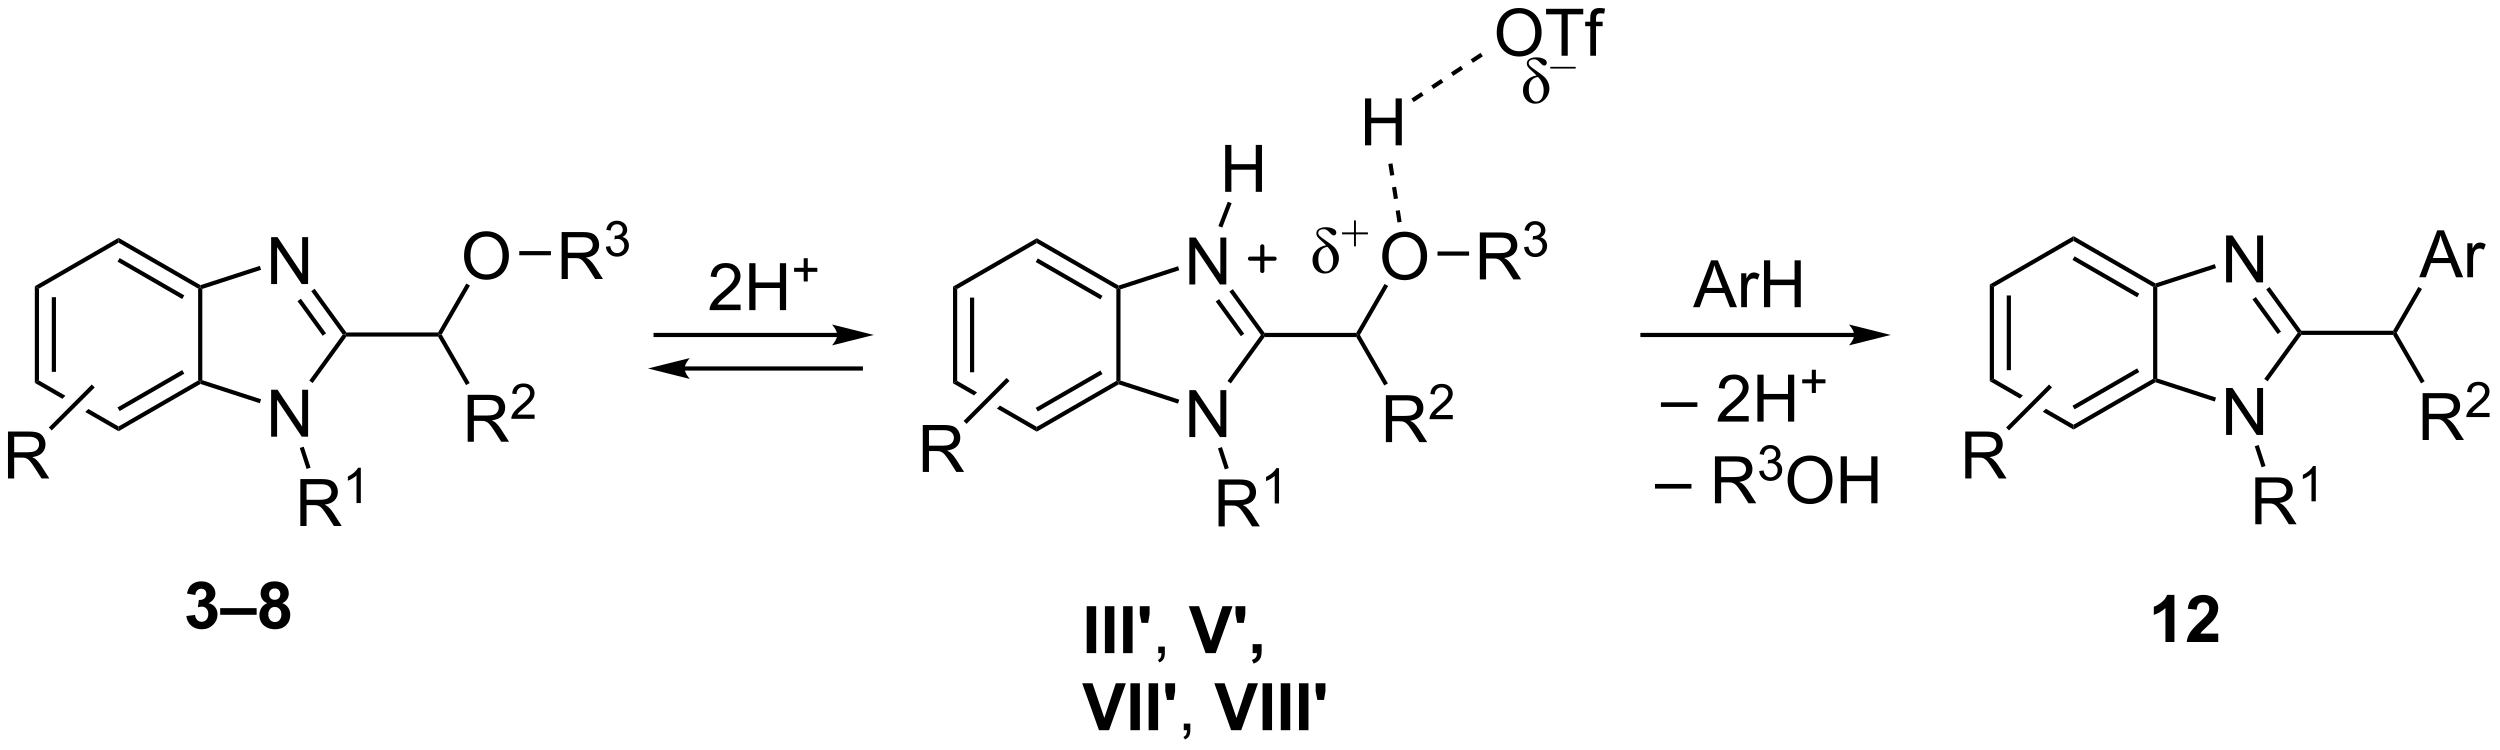 <?xml version="1.0" encoding="UTF-8"?>
<!DOCTYPE svg PUBLIC '-//W3C//DTD SVG 1.0//EN'
          'http://www.w3.org/TR/2001/REC-SVG-20010904/DTD/svg10.dtd'>
<svg stroke-dasharray="none" shape-rendering="auto" xmlns="http://www.w3.org/2000/svg" font-family="'Dialog'" text-rendering="auto" width="837" fill-opacity="1" color-interpolation="auto" color-rendering="auto" preserveAspectRatio="xMidYMid meet" font-size="12px" viewBox="0 0 837 251" fill="black" xmlns:xlink="http://www.w3.org/1999/xlink" stroke="black" image-rendering="auto" stroke-miterlimit="10" stroke-linecap="square" stroke-linejoin="miter" font-style="normal" stroke-width="1" height="251" stroke-dashoffset="0" font-weight="normal" stroke-opacity="1"
><!--Generated by the Batik Graphics2D SVG Generator--><defs id="genericDefs"
  /><g
  ><defs id="defs1"
    ><clipPath clipPathUnits="userSpaceOnUse" id="clipPath1"
      ><path d="M1.281 1.598 L314.836 1.598 L314.836 95.43 L1.281 95.43 L1.281 1.598 Z"
      /></clipPath
      ><clipPath clipPathUnits="userSpaceOnUse" id="clipPath2"
      ><path d="M64.466 124.743 L64.466 215.966 L369.303 215.966 L369.303 124.743 Z"
      /></clipPath
    ></defs
    ><g transform="scale(2.667,2.667) translate(-1.281,-1.598) matrix(1.029,0,0,1.029,-65.029,-126.712)"
    ><path d="M251.895 133.904 Q251.7 133.685 251.353 133.38 Q250.97 133.044 250.838 132.852 Q250.705 132.659 250.705 132.427 Q250.705 132.083 251.025 131.888 Q251.345 131.69 251.861 131.69 Q252.377 131.69 252.759 131.867 Q253.145 132.042 253.145 132.349 Q253.145 132.498 253.051 132.596 Q252.957 132.693 252.832 132.693 Q252.653 132.693 252.41 132.425 Q252.166 132.151 251.994 132.039 Q251.825 131.927 251.598 131.927 Q251.309 131.927 251.124 132.057 Q250.939 132.185 250.939 132.386 Q250.939 132.573 251.09 132.737 Q251.244 132.901 251.877 133.333 Q252.551 133.8 252.83 134.063 Q253.111 134.323 253.285 134.698 Q253.463 135.073 253.463 135.49 Q253.463 136.224 252.944 136.787 Q252.426 137.346 251.736 137.346 Q251.106 137.346 250.671 136.899 Q250.238 136.448 250.238 135.698 Q250.238 134.974 250.718 134.49 Q251.197 134.005 251.895 133.904 ZM252.067 134.083 Q250.947 134.268 250.947 135.623 Q250.947 136.323 251.226 136.711 Q251.504 137.096 251.877 137.096 Q252.262 137.096 252.512 136.724 Q252.762 136.349 252.762 135.714 Q252.762 134.792 252.067 134.083 Z" stroke="none" clip-path="url(#clipPath2)"
    /></g
    ><g transform="matrix(2.743,0,0,2.743,-176.826,-342.161)"
    ><path d="M256.785 133.109 L253.682 133.109 L253.682 132.896 L256.785 132.896 L256.785 133.109 Z" stroke="none" clip-path="url(#clipPath2)"
    /></g
    ><g transform="matrix(2.743,0,0,2.743,-176.826,-342.161)"
    ><path d="M68.714 159.671 L69.224 159.966 L69.224 171.18 L68.714 171.475 ZM70.785 161.015 L70.785 170.131 L71.296 170.131 L71.296 161.015 Z" stroke="none" clip-path="url(#clipPath2)"
    /></g
    ><g transform="matrix(2.743,0,0,2.743,-176.826,-342.161)"
    ><path d="M69.224 171.18 L68.714 171.475 L72.076 173.416 L72.076 173.416 L72.45 173.042 L72.45 173.042 L69.224 171.18 ZM75.246 174.656 L74.872 175.03 L78.936 177.376 L78.936 176.787 L75.246 174.656 Z" stroke="none" clip-path="url(#clipPath2)"
    /></g
    ><g transform="matrix(2.743,0,0,2.743,-176.826,-342.161)"
    ><path d="M78.936 177.376 L78.936 176.787 L88.647 171.18 L88.903 171.327 L88.932 171.605 ZM79.063 174.911 L86.959 170.352 L86.703 169.91 L78.808 174.469 Z" stroke="none" clip-path="url(#clipPath2)"
    /></g
    ><g transform="matrix(2.743,0,0,2.743,-176.826,-342.161)"
    ><path d="M89.158 171.142 L88.903 171.327 L88.647 171.18 L88.647 159.966 L88.903 159.819 L89.158 160.004 Z" stroke="none" clip-path="url(#clipPath2)"
    /></g
    ><g transform="matrix(2.743,0,0,2.743,-176.826,-342.161)"
    ><path d="M88.932 159.541 L88.903 159.819 L88.647 159.966 L78.936 154.359 L78.936 153.77 ZM86.959 160.794 L79.063 156.235 L78.808 156.677 L86.703 161.236 Z" stroke="none" clip-path="url(#clipPath2)"
    /></g
    ><g transform="matrix(2.743,0,0,2.743,-176.826,-342.161)"
    ><path d="M78.936 153.77 L78.936 154.359 L69.224 159.966 L68.714 159.671 Z" stroke="none" clip-path="url(#clipPath2)"
    /></g
    ><g transform="matrix(2.743,0,0,2.743,-176.826,-342.161)"
    ><path d="M97.557 178.034 L97.557 172.307 L98.336 172.307 L101.344 176.802 L101.344 172.307 L102.07 172.307 L102.07 178.034 L101.292 178.034 L98.284 173.534 L98.284 178.034 L97.557 178.034 Z" stroke="none" clip-path="url(#clipPath2)"
    /></g
    ><g transform="matrix(2.743,0,0,2.743,-176.826,-342.161)"
    ><path d="M97.557 159.412 L97.557 153.686 L98.336 153.686 L101.344 158.18 L101.344 153.686 L102.07 153.686 L102.07 159.412 L101.292 159.412 L98.284 154.912 L98.284 159.412 L97.557 159.412 Z" stroke="none" clip-path="url(#clipPath2)"
    /></g
    ><g transform="matrix(2.743,0,0,2.743,-176.826,-342.161)"
    ><path d="M88.932 171.605 L88.903 171.327 L89.158 171.142 L96.332 173.473 L96.174 173.958 Z" stroke="none" clip-path="url(#clipPath2)"
    /></g
    ><g transform="matrix(2.743,0,0,2.743,-176.826,-342.161)"
    ><path d="M102.627 171.493 L102.214 171.193 L106.297 165.573 L106.612 165.573 L106.743 165.828 Z" stroke="none" clip-path="url(#clipPath2)"
    /></g
    ><g transform="matrix(2.743,0,0,2.743,-176.826,-342.161)"
    ><path d="M106.743 165.318 L106.612 165.573 L106.297 165.573 L102.452 160.28 L102.865 159.981 ZM104.258 165.423 L101.189 161.198 L100.776 161.498 L103.846 165.723 Z" stroke="none" clip-path="url(#clipPath2)"
    /></g
    ><g transform="matrix(2.743,0,0,2.743,-176.826,-342.161)"
    ><path d="M96.174 157.188 L96.332 157.673 L89.158 160.004 L88.903 159.819 L88.932 159.541 Z" stroke="none" clip-path="url(#clipPath2)"
    /></g
    ><g transform="matrix(2.743,0,0,2.743,-176.826,-342.161)"
    ><path d="M101.122 188.941 L101.122 183.214 L103.661 183.214 Q104.427 183.214 104.825 183.368 Q105.224 183.522 105.461 183.912 Q105.7 184.303 105.7 184.777 Q105.7 185.386 105.304 185.806 Q104.911 186.222 104.086 186.334 Q104.388 186.48 104.544 186.621 Q104.875 186.925 105.172 187.381 L106.169 188.941 L105.216 188.941 L104.458 187.748 Q104.125 187.233 103.909 186.959 Q103.695 186.686 103.526 186.576 Q103.356 186.467 103.179 186.425 Q103.052 186.397 102.757 186.397 L101.88 186.397 L101.88 188.941 L101.122 188.941 ZM101.88 185.74 L103.507 185.74 Q104.028 185.74 104.32 185.634 Q104.614 185.527 104.765 185.29 Q104.919 185.053 104.919 184.777 Q104.919 184.371 104.622 184.11 Q104.328 183.847 103.692 183.847 L101.88 183.847 L101.88 185.74 Z" stroke="none" clip-path="url(#clipPath2)"
    /></g
    ><g transform="matrix(2.743,0,0,2.743,-176.826,-342.161)"
    ><path d="M108.505 186.141 L107.978 186.141 L107.978 182.78 Q107.787 182.961 107.478 183.143 Q107.17 183.325 106.924 183.416 L106.924 182.907 Q107.365 182.698 107.695 182.403 Q108.027 182.106 108.166 181.828 L108.505 181.828 L108.505 186.141 Z" stroke="none" clip-path="url(#clipPath2)"
    /></g
    ><g transform="matrix(2.743,0,0,2.743,-176.826,-342.161)"
    ><path d="M101.052 179.416 L101.538 179.259 L102.371 181.824 L101.886 181.982 Z" stroke="none" clip-path="url(#clipPath2)"
    /></g
    ><g transform="matrix(2.743,0,0,2.743,-176.826,-342.161)"
    ><path d="M106.743 165.828 L106.612 165.573 L106.743 165.318 L117.934 165.318 L118.081 165.573 L117.934 165.828 Z" stroke="none" clip-path="url(#clipPath2)"
    /></g
    ><g transform="matrix(2.743,0,0,2.743,-176.826,-342.161)"
    ><path d="M121.104 156.002 Q121.104 154.575 121.869 153.77 Q122.635 152.963 123.846 152.963 Q124.638 152.963 125.273 153.343 Q125.911 153.72 126.244 154.398 Q126.58 155.075 126.58 155.934 Q126.58 156.806 126.229 157.494 Q125.877 158.181 125.231 158.536 Q124.588 158.89 123.841 158.89 Q123.033 158.89 122.395 158.499 Q121.76 158.106 121.432 157.431 Q121.104 156.754 121.104 156.002 ZM121.885 156.012 Q121.885 157.048 122.44 157.645 Q122.997 158.239 123.838 158.239 Q124.692 158.239 125.244 157.637 Q125.799 157.036 125.799 155.931 Q125.799 155.231 125.562 154.71 Q125.325 154.189 124.869 153.903 Q124.416 153.614 123.848 153.614 Q123.044 153.614 122.463 154.168 Q121.885 154.72 121.885 156.012 Z" stroke="none" clip-path="url(#clipPath2)"
    /></g
    ><g transform="matrix(2.743,0,0,2.743,-176.826,-342.161)"
    ><path d="M118.376 165.573 L118.081 165.573 L117.934 165.318 L121.381 159.347 L121.823 159.602 Z" stroke="none" clip-path="url(#clipPath2)"
    /></g
    ><g transform="matrix(2.743,0,0,2.743,-176.826,-342.161)"
    ><path d="M121.546 178.655 L121.546 172.929 L124.085 172.929 Q124.85 172.929 125.249 173.082 Q125.647 173.236 125.884 173.626 Q126.124 174.017 126.124 174.491 Q126.124 175.1 125.728 175.52 Q125.335 175.936 124.509 176.048 Q124.811 176.194 124.968 176.335 Q125.298 176.639 125.595 177.095 L126.593 178.655 L125.64 178.655 L124.882 177.462 Q124.548 176.947 124.332 176.673 Q124.119 176.4 123.95 176.291 Q123.78 176.181 123.603 176.139 Q123.475 176.111 123.181 176.111 L122.304 176.111 L122.304 178.655 L121.546 178.655 ZM122.304 175.455 L123.931 175.455 Q124.452 175.455 124.744 175.348 Q125.038 175.241 125.189 175.004 Q125.343 174.767 125.343 174.491 Q125.343 174.085 125.046 173.824 Q124.751 173.561 124.116 173.561 L122.304 173.561 L122.304 175.455 Z" stroke="none" clip-path="url(#clipPath2)"
    /></g
    ><g transform="matrix(2.743,0,0,2.743,-176.826,-342.161)"
    ><path d="M129.714 175.347 L129.714 175.855 L126.874 175.855 Q126.869 175.664 126.937 175.488 Q127.044 175.199 127.283 174.918 Q127.523 174.636 127.974 174.267 Q128.673 173.693 128.919 173.357 Q129.166 173.021 129.166 172.722 Q129.166 172.41 128.941 172.195 Q128.718 171.978 128.357 171.978 Q127.976 171.978 127.748 172.207 Q127.519 172.435 127.517 172.839 L126.974 172.785 Q127.031 172.177 127.394 171.861 Q127.757 171.543 128.369 171.543 Q128.988 171.543 129.347 171.886 Q129.708 172.228 129.708 172.734 Q129.708 172.992 129.603 173.242 Q129.498 173.49 129.251 173.765 Q129.007 174.041 128.439 174.521 Q127.964 174.92 127.83 175.062 Q127.695 175.205 127.607 175.347 L129.714 175.347 Z" stroke="none" clip-path="url(#clipPath2)"
    /></g
    ><g transform="matrix(2.743,0,0,2.743,-176.826,-342.161)"
    ><path d="M117.934 165.828 L118.081 165.573 L118.376 165.573 L121.792 171.489 L121.35 171.744 Z" stroke="none" clip-path="url(#clipPath2)"
    /></g
    ><g transform="matrix(2.743,0,0,2.743,-176.826,-342.161)"
    ><path d="M87.207 199.927 L88.27 199.799 Q88.32 200.205 88.541 200.421 Q88.765 200.635 89.082 200.635 Q89.421 200.635 89.653 200.377 Q89.887 200.119 89.887 199.682 Q89.887 199.268 89.663 199.026 Q89.442 198.783 89.122 198.783 Q88.911 198.783 88.616 198.864 L88.739 197.971 Q89.184 197.981 89.418 197.778 Q89.653 197.572 89.653 197.231 Q89.653 196.942 89.481 196.77 Q89.309 196.599 89.023 196.599 Q88.741 196.599 88.541 196.794 Q88.343 196.989 88.301 197.364 L87.288 197.192 Q87.395 196.674 87.606 196.364 Q87.82 196.052 88.2 195.875 Q88.582 195.697 89.054 195.697 Q89.864 195.697 90.351 196.213 Q90.754 196.635 90.754 197.166 Q90.754 197.919 89.929 198.369 Q90.421 198.474 90.715 198.841 Q91.012 199.208 91.012 199.729 Q91.012 200.481 90.46 201.015 Q89.911 201.546 89.09 201.546 Q88.312 201.546 87.799 201.099 Q87.288 200.651 87.207 199.927 ZM91.339 199.783 L91.339 198.963 L95.79 198.963 L95.79 199.783 L91.339 199.783 ZM97.085 198.356 Q96.661 198.177 96.465 197.864 Q96.273 197.549 96.273 197.174 Q96.273 196.533 96.721 196.117 Q97.168 195.697 97.991 195.697 Q98.809 195.697 99.26 196.117 Q99.71 196.533 99.71 197.174 Q99.71 197.572 99.502 197.882 Q99.296 198.192 98.921 198.356 Q99.398 198.549 99.645 198.916 Q99.895 199.283 99.895 199.763 Q99.895 200.557 99.387 201.054 Q98.882 201.549 98.043 201.549 Q97.262 201.549 96.741 201.138 Q96.129 200.653 96.129 199.81 Q96.129 199.346 96.359 198.958 Q96.59 198.567 97.085 198.356 ZM97.312 197.252 Q97.312 197.58 97.497 197.765 Q97.684 197.947 97.991 197.947 Q98.304 197.947 98.491 197.763 Q98.679 197.575 98.679 197.247 Q98.679 196.94 98.494 196.755 Q98.309 196.567 98.004 196.567 Q97.687 196.567 97.499 196.755 Q97.312 196.942 97.312 197.252 ZM97.21 199.705 Q97.21 200.158 97.442 200.414 Q97.676 200.666 98.023 200.666 Q98.364 200.666 98.585 200.421 Q98.809 200.177 98.809 199.716 Q98.809 199.315 98.582 199.07 Q98.356 198.825 98.007 198.825 Q97.606 198.825 97.408 199.104 Q97.21 199.38 97.21 199.705 Z" stroke="none" clip-path="url(#clipPath2)"
    /></g
    ><g transform="matrix(2.743,0,0,2.743,-176.826,-342.161)"
    ><path d="M154.857 161.915 L154.857 162.592 L151.071 162.592 Q151.063 162.337 151.154 162.102 Q151.297 161.717 151.615 161.342 Q151.935 160.967 152.537 160.475 Q153.469 159.709 153.797 159.261 Q154.125 158.813 154.125 158.415 Q154.125 157.998 153.826 157.712 Q153.529 157.422 153.047 157.422 Q152.54 157.422 152.235 157.727 Q151.93 158.032 151.928 158.571 L151.204 158.498 Q151.279 157.688 151.763 157.266 Q152.248 156.842 153.063 156.842 Q153.888 156.842 154.368 157.3 Q154.849 157.756 154.849 158.43 Q154.849 158.774 154.709 159.107 Q154.568 159.438 154.24 159.805 Q153.915 160.172 153.157 160.813 Q152.524 161.344 152.344 161.534 Q152.165 161.725 152.047 161.915 L154.857 161.915 ZM155.918 162.592 L155.918 156.865 L156.676 156.865 L156.676 159.217 L159.653 159.217 L159.653 156.865 L160.411 156.865 L160.411 162.592 L159.653 162.592 L159.653 159.891 L156.676 159.891 L156.676 162.592 L155.918 162.592 Z" stroke="none" clip-path="url(#clipPath2)"
    /></g
    ><g transform="matrix(2.743,0,0,2.743,-176.826,-342.161)"
    ><path d="M162.559 159.096 L162.559 157.919 L161.389 157.919 L161.389 157.427 L162.559 157.427 L162.559 156.258 L163.057 156.258 L163.057 157.427 L164.225 157.427 L164.225 157.919 L163.057 157.919 L163.057 159.096 L162.559 159.096 Z" stroke="none" clip-path="url(#clipPath2)"
    /></g
    ><g transform="matrix(2.743,0,0,2.743,-176.826,-342.161)"
    ><path d="M166.652 165.367 L144.486 165.367 L144.231 165.367 L144.231 165.877 L144.486 165.877 L166.652 165.877 L166.907 165.877 L166.907 165.367 L166.652 165.367 ZM171.116 165.622 L166.014 164.346 C166.014 164.346 166.652 165.064 166.652 165.622 C166.652 166.18 166.014 166.897 166.014 166.897 Z" stroke="none" clip-path="url(#clipPath2)"
    /></g
    ><g transform="matrix(2.743,0,0,2.743,-176.826,-342.161)"
    ><path d="M180.786 159.72 L181.296 160.015 L181.296 171.229 L180.786 171.523 ZM182.858 161.063 L182.858 170.18 L183.368 170.18 L183.368 161.063 Z" stroke="none" clip-path="url(#clipPath2)"
    /></g
    ><g transform="matrix(2.743,0,0,2.743,-176.826,-342.161)"
    ><path d="M181.296 171.229 L180.786 171.523 L183.347 173.002 L183.347 173.002 L183.72 172.628 L181.296 171.229 ZM186.516 174.242 L186.143 174.616 L191.008 177.425 L191.008 176.836 L186.516 174.242 Z" stroke="none" clip-path="url(#clipPath2)"
    /></g
    ><g transform="matrix(2.743,0,0,2.743,-176.826,-342.161)"
    ><path d="M191.008 177.425 L191.008 176.836 L200.72 171.229 L200.975 171.376 L201.004 171.654 ZM191.136 174.959 L199.031 170.401 L198.776 169.959 L190.881 174.518 Z" stroke="none" clip-path="url(#clipPath2)"
    /></g
    ><g transform="matrix(2.743,0,0,2.743,-176.826,-342.161)"
    ><path d="M201.23 171.191 L200.975 171.376 L200.72 171.229 L200.72 160.015 L200.975 159.867 L201.23 160.053 Z" stroke="none" clip-path="url(#clipPath2)"
    /></g
    ><g transform="matrix(2.743,0,0,2.743,-176.826,-342.161)"
    ><path d="M201.004 159.59 L200.975 159.867 L200.72 160.015 L191.008 154.408 L191.008 153.819 ZM199.031 160.843 L191.136 156.284 L190.881 156.726 L198.776 161.284 Z" stroke="none" clip-path="url(#clipPath2)"
    /></g
    ><g transform="matrix(2.743,0,0,2.743,-176.826,-342.161)"
    ><path d="M191.008 153.819 L191.008 154.408 L181.296 160.015 L180.786 159.72 Z" stroke="none" clip-path="url(#clipPath2)"
    /></g
    ><g transform="matrix(2.743,0,0,2.743,-176.826,-342.161)"
    ><path d="M209.63 178.083 L209.63 172.356 L210.408 172.356 L213.416 176.851 L213.416 172.356 L214.143 172.356 L214.143 178.083 L213.364 178.083 L210.356 173.583 L210.356 178.083 L209.63 178.083 Z" stroke="none" clip-path="url(#clipPath2)"
    /></g
    ><g transform="matrix(2.743,0,0,2.743,-176.826,-342.161)"
    ><path d="M209.63 159.461 L209.63 153.734 L210.408 153.734 L213.416 158.229 L213.416 153.734 L214.143 153.734 L214.143 159.461 L213.364 159.461 L210.356 154.961 L210.356 159.461 L209.63 159.461 Z" stroke="none" clip-path="url(#clipPath2)"
    /></g
    ><g transform="matrix(2.743,0,0,2.743,-176.826,-342.161)"
    ><path d="M201.004 171.654 L200.975 171.376 L201.23 171.191 L208.405 173.522 L208.247 174.007 Z" stroke="none" clip-path="url(#clipPath2)"
    /></g
    ><g transform="matrix(2.743,0,0,2.743,-176.826,-342.161)"
    ><path d="M214.699 171.542 L214.286 171.242 L218.37 165.622 L218.685 165.622 L218.815 165.877 Z" stroke="none" clip-path="url(#clipPath2)"
    /></g
    ><g transform="matrix(2.743,0,0,2.743,-176.826,-342.161)"
    ><path d="M218.815 165.367 L218.685 165.622 L218.37 165.622 L214.524 160.329 L214.937 160.03 ZM216.331 165.472 L213.261 161.247 L212.849 161.547 L215.918 165.772 Z" stroke="none" clip-path="url(#clipPath2)"
    /></g
    ><g transform="matrix(2.743,0,0,2.743,-176.826,-342.161)"
    ><path d="M208.247 157.236 L208.405 157.722 L201.23 160.053 L200.975 159.867 L201.004 159.59 Z" stroke="none" clip-path="url(#clipPath2)"
    /></g
    ><g transform="matrix(2.743,0,0,2.743,-176.826,-342.161)"
    ><path d="M218.815 165.877 L218.685 165.622 L218.815 165.367 L230.006 165.367 L230.154 165.622 L230.006 165.877 Z" stroke="none" clip-path="url(#clipPath2)"
    /></g
    ><g transform="matrix(2.743,0,0,2.743,-176.826,-342.161)"
    ><path d="M233.176 156.05 Q233.176 154.623 233.942 153.819 Q234.707 153.011 235.918 153.011 Q236.71 153.011 237.345 153.392 Q237.983 153.769 238.317 154.446 Q238.653 155.123 238.653 155.983 Q238.653 156.855 238.301 157.543 Q237.949 158.23 237.304 158.584 Q236.66 158.938 235.913 158.938 Q235.106 158.938 234.468 158.548 Q233.832 158.155 233.504 157.48 Q233.176 156.803 233.176 156.05 ZM233.957 156.061 Q233.957 157.097 234.512 157.694 Q235.069 158.287 235.91 158.287 Q236.765 158.287 237.317 157.686 Q237.871 157.084 237.871 155.98 Q237.871 155.28 237.634 154.759 Q237.397 154.238 236.942 153.952 Q236.488 153.662 235.921 153.662 Q235.116 153.662 234.535 154.217 Q233.957 154.769 233.957 156.061 Z" stroke="none" clip-path="url(#clipPath2)"
    /></g
    ><g transform="matrix(2.743,0,0,2.743,-176.826,-342.161)"
    ><path d="M230.448 165.622 L230.154 165.622 L230.006 165.367 L233.453 159.396 L233.895 159.651 Z" stroke="none" clip-path="url(#clipPath2)"
    /></g
    ><g transform="matrix(2.743,0,0,2.743,-176.826,-342.161)"
    ><path d="M233.618 178.704 L233.618 172.977 L236.157 172.977 Q236.923 172.977 237.321 173.131 Q237.72 173.285 237.957 173.675 Q238.196 174.066 238.196 174.54 Q238.196 175.149 237.8 175.569 Q237.407 175.985 236.582 176.097 Q236.884 176.243 237.04 176.384 Q237.371 176.688 237.668 177.144 L238.665 178.704 L237.712 178.704 L236.954 177.511 Q236.621 176.996 236.405 176.722 Q236.191 176.449 236.022 176.339 Q235.853 176.23 235.675 176.188 Q235.548 176.16 235.254 176.16 L234.376 176.16 L234.376 178.704 L233.618 178.704 ZM234.376 175.503 L236.004 175.503 Q236.524 175.503 236.816 175.397 Q237.11 175.29 237.261 175.053 Q237.415 174.816 237.415 174.54 Q237.415 174.134 237.118 173.873 Q236.824 173.61 236.189 173.61 L234.376 173.61 L234.376 175.503 Z" stroke="none" clip-path="url(#clipPath2)"
    /></g
    ><g transform="matrix(2.743,0,0,2.743,-176.826,-342.161)"
    ><path d="M241.787 175.396 L241.787 175.904 L238.947 175.904 Q238.941 175.713 239.009 175.537 Q239.117 175.248 239.355 174.966 Q239.595 174.685 240.047 174.316 Q240.746 173.742 240.992 173.406 Q241.238 173.07 241.238 172.771 Q241.238 172.459 241.013 172.244 Q240.791 172.027 240.429 172.027 Q240.048 172.027 239.82 172.256 Q239.591 172.484 239.589 172.888 L239.047 172.834 Q239.103 172.226 239.466 171.91 Q239.83 171.591 240.441 171.591 Q241.06 171.591 241.42 171.935 Q241.781 172.277 241.781 172.783 Q241.781 173.041 241.675 173.291 Q241.57 173.539 241.324 173.814 Q241.08 174.089 240.511 174.57 Q240.037 174.968 239.902 175.111 Q239.767 175.254 239.679 175.396 L241.787 175.396 Z" stroke="none" clip-path="url(#clipPath2)"
    /></g
    ><g transform="matrix(2.743,0,0,2.743,-176.826,-342.161)"
    ><path d="M230.006 165.877 L230.154 165.622 L230.448 165.622 L233.864 171.538 L233.422 171.793 Z" stroke="none" clip-path="url(#clipPath2)"
    /></g
    ><g transform="matrix(2.743,0,0,2.743,-176.826,-342.161)"
    ><path d="M214.004 148.154 L214.004 142.427 L214.762 142.427 L214.762 144.779 L217.738 144.779 L217.738 142.427 L218.496 142.427 L218.496 148.154 L217.738 148.154 L217.738 145.453 L214.762 145.453 L214.762 148.154 L214.004 148.154 Z" stroke="none" clip-path="url(#clipPath2)"
    /></g
    ><g transform="matrix(2.743,0,0,2.743,-176.826,-342.161)"
    ><path d="M213.652 152.514 L213.176 152.331 L214.315 149.367 L214.791 149.549 Z" stroke="none" clip-path="url(#clipPath2)"
    /></g
    ><g stroke-width="0.51" transform="matrix(2.743,0,0,2.743,-176.826,-342.161)" stroke-linejoin="round" stroke-linecap="round"
    ><path fill="none" d="M217.034 156.311 L220.034 156.311 M218.534 154.811 L218.534 157.811" clip-path="url(#clipPath2)"
    /></g
    ><g transform="matrix(2.743,0,0,2.743,-176.826,-342.161)"
    ><path d="M290.78 165.367 L264.937 165.367 L264.682 165.367 L264.682 165.877 L264.937 165.877 L290.78 165.877 L291.036 165.877 L291.036 165.367 L290.78 165.367 ZM295.245 165.622 L290.143 164.346 C290.143 164.346 290.78 165.064 290.78 165.622 C290.78 166.18 290.143 166.897 290.143 166.897 Z" stroke="none" clip-path="url(#clipPath2)"
    /></g
    ><g transform="matrix(2.743,0,0,2.743,-176.826,-342.161)"
    ><path d="M271.115 162.238 L273.316 156.512 L274.133 156.512 L276.477 162.238 L275.613 162.238 L274.946 160.504 L272.55 160.504 L271.922 162.238 L271.115 162.238 ZM272.769 159.887 L274.712 159.887 L274.113 158.301 Q273.839 157.577 273.706 157.113 Q273.597 157.663 273.399 158.207 L272.769 159.887 ZM276.985 162.238 L276.985 158.09 L277.618 158.09 L277.618 158.717 Q277.86 158.277 278.063 158.137 Q278.269 157.996 278.516 157.996 Q278.87 157.996 279.238 158.223 L278.995 158.874 Q278.738 158.723 278.48 158.723 Q278.25 158.723 278.066 158.861 Q277.883 158.999 277.805 159.246 Q277.688 159.621 277.688 160.066 L277.688 162.238 L276.985 162.238 ZM279.769 162.238 L279.769 156.512 L280.527 156.512 L280.527 158.863 L283.503 158.863 L283.503 156.512 L284.261 156.512 L284.261 162.238 L283.503 162.238 L283.503 159.538 L280.527 159.538 L280.527 162.238 L279.769 162.238 Z" stroke="none" clip-path="url(#clipPath2)"
    /></g
    ><g transform="matrix(2.743,0,0,2.743,-176.826,-342.161)"
    ><path d="M213.195 188.99 L213.195 183.263 L215.734 183.263 Q216.499 183.263 216.898 183.417 Q217.296 183.571 217.533 183.961 Q217.773 184.352 217.773 184.826 Q217.773 185.435 217.377 185.855 Q216.984 186.271 216.158 186.383 Q216.46 186.529 216.616 186.67 Q216.947 186.974 217.244 187.43 L218.241 188.99 L217.288 188.99 L216.53 187.797 Q216.197 187.282 215.981 187.008 Q215.767 186.735 215.598 186.625 Q215.429 186.516 215.252 186.474 Q215.124 186.446 214.83 186.446 L213.952 186.446 L213.952 188.99 L213.195 188.99 ZM213.952 185.789 L215.58 185.789 Q216.101 185.789 216.392 185.683 Q216.687 185.576 216.838 185.339 Q216.991 185.102 216.991 184.826 Q216.991 184.42 216.695 184.159 Q216.4 183.896 215.765 183.896 L213.952 183.896 L213.952 185.789 Z" stroke="none" clip-path="url(#clipPath2)"
    /></g
    ><g transform="matrix(2.743,0,0,2.743,-176.826,-342.161)"
    ><path d="M220.578 186.19 L220.051 186.19 L220.051 182.828 Q219.859 183.01 219.551 183.192 Q219.242 183.373 218.996 183.465 L218.996 182.955 Q219.437 182.746 219.767 182.452 Q220.099 182.155 220.238 181.877 L220.578 181.877 L220.578 186.19 Z" stroke="none" clip-path="url(#clipPath2)"
    /></g
    ><g transform="matrix(2.743,0,0,2.743,-176.826,-342.161)"
    ><path d="M213.125 179.465 L213.61 179.308 L214.444 181.873 L213.958 182.03 Z" stroke="none" clip-path="url(#clipPath2)"
    /></g
    ><g transform="matrix(2.743,0,0,2.743,-176.826,-342.161)"
    ><path d="M133.014 158.791 L133.014 153.064 L135.554 153.064 Q136.319 153.064 136.718 153.218 Q137.116 153.371 137.353 153.762 Q137.593 154.153 137.593 154.627 Q137.593 155.236 137.197 155.655 Q136.804 156.072 135.978 156.184 Q136.28 156.33 136.436 156.47 Q136.767 156.775 137.064 157.231 L138.061 158.791 L137.108 158.791 L136.35 157.598 Q136.017 157.082 135.801 156.809 Q135.587 156.536 135.418 156.426 Q135.249 156.317 135.072 156.275 Q134.944 156.246 134.65 156.246 L133.772 156.246 L133.772 158.791 L133.014 158.791 ZM133.772 155.59 L135.4 155.59 Q135.921 155.59 136.212 155.483 Q136.507 155.377 136.658 155.14 Q136.811 154.903 136.811 154.627 Q136.811 154.22 136.514 153.96 Q136.22 153.697 135.585 153.697 L133.772 153.697 L133.772 155.59 Z" stroke="none" clip-path="url(#clipPath2)"
    /></g
    ><g transform="matrix(2.743,0,0,2.743,-176.826,-342.161)"
    ><path d="M138.414 154.856 L138.941 154.786 Q139.033 155.235 139.25 155.432 Q139.468 155.629 139.783 155.629 Q140.154 155.629 140.41 155.372 Q140.667 155.114 140.667 154.733 Q140.667 154.37 140.429 154.135 Q140.193 153.899 139.826 153.899 Q139.677 153.899 139.455 153.958 L139.513 153.495 Q139.566 153.5 139.597 153.5 Q139.935 153.5 140.205 153.325 Q140.474 153.149 140.474 152.782 Q140.474 152.493 140.277 152.303 Q140.082 152.112 139.771 152.112 Q139.462 152.112 139.257 152.305 Q139.052 152.499 138.994 152.885 L138.466 152.792 Q138.564 152.26 138.906 151.969 Q139.25 151.678 139.759 151.678 Q140.111 151.678 140.406 151.829 Q140.703 151.979 140.859 152.241 Q141.015 152.5 141.015 152.793 Q141.015 153.073 140.865 153.301 Q140.716 153.53 140.423 153.665 Q140.804 153.752 141.015 154.03 Q141.226 154.305 141.226 154.721 Q141.226 155.284 140.816 155.676 Q140.406 156.067 139.779 156.067 Q139.214 156.067 138.839 155.731 Q138.466 155.393 138.414 154.856 Z" stroke="none" clip-path="url(#clipPath2)"
    /></g
    ><g transform="matrix(2.743,0,0,2.743,-176.826,-342.161)"
    ><path d="M127.846 155.896 L127.846 155.386 L131.705 155.386 L131.705 155.896 Z" stroke="none" clip-path="url(#clipPath2)"
    /></g
    ><g transform="matrix(2.743,0,0,2.743,-176.826,-342.161)"
    ><path d="M245.087 158.839 L245.087 153.113 L247.626 153.113 Q248.392 153.113 248.79 153.267 Q249.189 153.42 249.425 153.811 Q249.665 154.202 249.665 154.675 Q249.665 155.285 249.269 155.704 Q248.876 156.121 248.05 156.233 Q248.352 156.379 248.509 156.519 Q248.839 156.824 249.136 157.28 L250.134 158.839 L249.181 158.839 L248.423 157.647 Q248.089 157.131 247.873 156.858 Q247.66 156.584 247.491 156.475 Q247.321 156.365 247.144 156.324 Q247.017 156.295 246.722 156.295 L245.845 156.295 L245.845 158.839 L245.087 158.839 ZM245.845 155.639 L247.472 155.639 Q247.993 155.639 248.285 155.532 Q248.579 155.425 248.73 155.188 Q248.884 154.952 248.884 154.675 Q248.884 154.269 248.587 154.009 Q248.293 153.746 247.657 153.746 L245.845 153.746 L245.845 155.639 Z" stroke="none" clip-path="url(#clipPath2)"
    /></g
    ><g transform="matrix(2.743,0,0,2.743,-176.826,-342.161)"
    ><path d="M250.486 154.905 L251.013 154.834 Q251.105 155.284 251.322 155.481 Q251.541 155.678 251.855 155.678 Q252.226 155.678 252.482 155.42 Q252.74 155.163 252.74 154.782 Q252.74 154.418 252.502 154.184 Q252.265 153.948 251.898 153.948 Q251.75 153.948 251.527 154.006 L251.586 153.543 Q251.638 153.549 251.669 153.549 Q252.007 153.549 252.277 153.374 Q252.547 153.198 252.547 152.831 Q252.547 152.542 252.349 152.352 Q252.154 152.161 251.843 152.161 Q251.535 152.161 251.33 152.354 Q251.125 152.547 251.066 152.934 L250.539 152.84 Q250.636 152.309 250.978 152.018 Q251.322 151.727 251.832 151.727 Q252.183 151.727 252.478 151.877 Q252.775 152.028 252.931 152.29 Q253.088 152.549 253.088 152.842 Q253.088 153.121 252.937 153.35 Q252.789 153.579 252.496 153.713 Q252.877 153.801 253.088 154.079 Q253.298 154.354 253.298 154.77 Q253.298 155.333 252.888 155.725 Q252.478 156.116 251.851 156.116 Q251.287 156.116 250.912 155.78 Q250.539 155.442 250.486 154.905 Z" stroke="none" clip-path="url(#clipPath2)"
    /></g
    ><g transform="matrix(2.743,0,0,2.743,-176.826,-342.161)"
    ><path d="M239.919 155.945 L239.919 155.434 L243.778 155.434 L243.778 155.945 Z" stroke="none" clip-path="url(#clipPath2)"
    /></g
    ><g transform="matrix(2.743,0,0,2.743,-176.826,-342.161)"
    ><path d="M267.189 174.411 L267.189 173.844 L271.64 173.844 L271.64 174.411 L267.189 174.411 ZM277.905 175.523 L277.905 176.2 L274.119 176.2 Q274.111 175.945 274.202 175.711 Q274.345 175.325 274.663 174.95 Q274.983 174.575 275.585 174.083 Q276.517 173.318 276.845 172.87 Q277.173 172.422 277.173 172.023 Q277.173 171.607 276.874 171.32 Q276.577 171.031 276.095 171.031 Q275.587 171.031 275.283 171.336 Q274.978 171.641 274.976 172.18 L274.252 172.107 Q274.327 171.297 274.812 170.875 Q275.296 170.45 276.111 170.45 Q276.937 170.45 277.416 170.909 Q277.897 171.364 277.897 172.039 Q277.897 172.383 277.757 172.716 Q277.616 173.047 277.288 173.414 Q276.962 173.781 276.205 174.422 Q275.572 174.953 275.392 175.143 Q275.212 175.333 275.095 175.523 L277.905 175.523 ZM278.966 176.2 L278.966 170.474 L279.724 170.474 L279.724 172.825 L282.701 172.825 L282.701 170.474 L283.459 170.474 L283.459 176.2 L282.701 176.2 L282.701 173.5 L279.724 173.5 L279.724 176.2 L278.966 176.2 Z" stroke="none" clip-path="url(#clipPath2)"
    /></g
    ><g transform="matrix(2.743,0,0,2.743,-176.826,-342.161)"
    ><path d="M285.607 172.705 L285.607 171.527 L284.437 171.527 L284.437 171.035 L285.607 171.035 L285.607 169.867 L286.105 169.867 L286.105 171.035 L287.273 171.035 L287.273 171.527 L286.105 171.527 L286.105 172.705 L285.607 172.705 Z" stroke="none" clip-path="url(#clipPath2)"
    /></g
    ><g transform="matrix(2.743,0,0,2.743,-176.826,-342.161)"
    ><path d="M266.466 184.376 L266.466 183.809 L270.916 183.809 L270.916 184.376 L266.466 184.376 ZM273.783 186.166 L273.783 180.439 L276.322 180.439 Q277.088 180.439 277.486 180.593 Q277.885 180.746 278.122 181.137 Q278.361 181.528 278.361 182.001 Q278.361 182.611 277.966 183.03 Q277.572 183.447 276.747 183.559 Q277.049 183.705 277.205 183.845 Q277.536 184.15 277.833 184.606 L278.83 186.166 L277.877 186.166 L277.119 184.973 Q276.786 184.457 276.57 184.184 Q276.356 183.91 276.187 183.801 Q276.018 183.692 275.841 183.65 Q275.713 183.621 275.419 183.621 L274.541 183.621 L274.541 186.166 L273.783 186.166 ZM274.541 182.965 L276.169 182.965 Q276.69 182.965 276.981 182.858 Q277.276 182.751 277.426 182.515 Q277.58 182.278 277.58 182.001 Q277.58 181.595 277.283 181.335 Q276.989 181.072 276.354 181.072 L274.541 181.072 L274.541 182.965 Z" stroke="none" clip-path="url(#clipPath2)"
    /></g
    ><g transform="matrix(2.743,0,0,2.743,-176.826,-342.161)"
    ><path d="M279.182 182.231 L279.71 182.161 Q279.801 182.61 280.018 182.807 Q280.237 183.004 280.551 183.004 Q280.923 183.004 281.178 182.746 Q281.436 182.489 281.436 182.108 Q281.436 181.744 281.198 181.51 Q280.962 181.274 280.594 181.274 Q280.446 181.274 280.223 181.332 L280.282 180.869 Q280.335 180.875 280.366 180.875 Q280.704 180.875 280.973 180.7 Q281.243 180.524 281.243 180.157 Q281.243 179.868 281.046 179.678 Q280.85 179.487 280.54 179.487 Q280.231 179.487 280.026 179.68 Q279.821 179.873 279.762 180.26 L279.235 180.166 Q279.333 179.635 279.675 179.344 Q280.018 179.053 280.528 179.053 Q280.88 179.053 281.175 179.203 Q281.471 179.354 281.628 179.616 Q281.784 179.875 281.784 180.168 Q281.784 180.448 281.634 180.676 Q281.485 180.905 281.192 181.039 Q281.573 181.127 281.784 181.405 Q281.995 181.68 281.995 182.096 Q281.995 182.659 281.585 183.051 Q281.175 183.442 280.548 183.442 Q279.983 183.442 279.608 183.106 Q279.235 182.768 279.182 182.231 Z" stroke="none" clip-path="url(#clipPath2)"
    /></g
    ><g transform="matrix(2.743,0,0,2.743,-176.826,-342.161)"
    ><path d="M282.655 183.376 Q282.655 181.95 283.421 181.145 Q284.187 180.338 285.397 180.338 Q286.189 180.338 286.825 180.718 Q287.463 181.095 287.796 181.772 Q288.132 182.45 288.132 183.309 Q288.132 184.181 287.78 184.869 Q287.429 185.556 286.783 185.91 Q286.14 186.265 285.392 186.265 Q284.585 186.265 283.947 185.874 Q283.312 185.481 282.983 184.806 Q282.655 184.129 282.655 183.376 ZM283.437 183.387 Q283.437 184.423 283.991 185.02 Q284.549 185.613 285.39 185.613 Q286.244 185.613 286.796 185.012 Q287.351 184.41 287.351 183.306 Q287.351 182.606 287.114 182.085 Q286.877 181.564 286.421 181.278 Q285.968 180.988 285.4 180.988 Q284.595 180.988 284.015 181.543 Q283.437 182.095 283.437 183.387 ZM289.131 186.166 L289.131 180.439 L289.888 180.439 L289.888 182.791 L292.865 182.791 L292.865 180.439 L293.623 180.439 L293.623 186.166 L292.865 186.166 L292.865 183.465 L289.888 183.465 L289.888 186.166 L289.131 186.166 Z" stroke="none" clip-path="url(#clipPath2)"
    /></g
    ><g transform="matrix(2.743,0,0,2.743,-176.826,-342.161)"
    ><path d="M307.33 159.464 L307.84 159.758 L307.84 170.972 L307.33 171.267 ZM309.401 160.807 L309.401 169.924 L309.912 169.924 L309.912 160.807 Z" stroke="none" clip-path="url(#clipPath2)"
    /></g
    ><g transform="matrix(2.743,0,0,2.743,-176.826,-342.161)"
    ><path d="M307.84 170.972 L307.33 171.267 L311.002 173.387 L311.376 173.014 L307.84 170.972 ZM314.172 174.628 L313.798 175.001 L313.798 175.001 L317.552 177.169 L317.552 176.579 L314.172 174.628 Z" stroke="none" clip-path="url(#clipPath2)"
    /></g
    ><g transform="matrix(2.743,0,0,2.743,-176.826,-342.161)"
    ><path d="M317.552 177.169 L317.552 176.579 L327.264 170.972 L327.519 171.12 L327.548 171.398 ZM317.679 174.703 L325.575 170.145 L325.32 169.703 L317.424 174.261 Z" stroke="none" clip-path="url(#clipPath2)"
    /></g
    ><g transform="matrix(2.743,0,0,2.743,-176.826,-342.161)"
    ><path d="M327.774 170.934 L327.519 171.12 L327.264 170.972 L327.264 159.758 L327.519 159.611 L327.774 159.796 Z" stroke="none" clip-path="url(#clipPath2)"
    /></g
    ><g transform="matrix(2.743,0,0,2.743,-176.826,-342.161)"
    ><path d="M327.548 159.333 L327.519 159.611 L327.264 159.758 L317.552 154.151 L317.552 153.562 ZM325.575 160.586 L317.679 156.028 L317.424 156.47 L325.32 161.028 Z" stroke="none" clip-path="url(#clipPath2)"
    /></g
    ><g transform="matrix(2.743,0,0,2.743,-176.826,-342.161)"
    ><path d="M317.552 153.562 L317.552 154.151 L307.84 159.758 L307.33 159.464 Z" stroke="none" clip-path="url(#clipPath2)"
    /></g
    ><g transform="matrix(2.743,0,0,2.743,-176.826,-342.161)"
    ><path d="M336.173 177.826 L336.173 172.1 L336.952 172.1 L339.96 176.594 L339.96 172.1 L340.686 172.1 L340.686 177.826 L339.908 177.826 L336.9 173.326 L336.9 177.826 L336.173 177.826 Z" stroke="none" clip-path="url(#clipPath2)"
    /></g
    ><g transform="matrix(2.743,0,0,2.743,-176.826,-342.161)"
    ><path d="M336.173 159.205 L336.173 153.478 L336.952 153.478 L339.96 157.973 L339.96 153.478 L340.686 153.478 L340.686 159.205 L339.908 159.205 L336.9 154.705 L336.9 159.205 L336.173 159.205 Z" stroke="none" clip-path="url(#clipPath2)"
    /></g
    ><g transform="matrix(2.743,0,0,2.743,-176.826,-342.161)"
    ><path d="M327.548 171.398 L327.519 171.12 L327.774 170.934 L334.948 173.266 L334.791 173.751 Z" stroke="none" clip-path="url(#clipPath2)"
    /></g
    ><g transform="matrix(2.743,0,0,2.743,-176.826,-342.161)"
    ><path d="M341.243 171.285 L340.83 170.985 L344.913 165.365 L345.229 165.365 L345.359 165.62 Z" stroke="none" clip-path="url(#clipPath2)"
    /></g
    ><g transform="matrix(2.743,0,0,2.743,-176.826,-342.161)"
    ><path d="M345.359 165.11 L345.229 165.365 L344.913 165.365 L341.068 160.073 L341.481 159.773 ZM342.875 165.215 L339.805 160.991 L339.392 161.291 L342.462 165.515 Z" stroke="none" clip-path="url(#clipPath2)"
    /></g
    ><g transform="matrix(2.743,0,0,2.743,-176.826,-342.161)"
    ><path d="M334.791 156.98 L334.948 157.465 L327.774 159.796 L327.519 159.611 L327.548 159.333 Z" stroke="none" clip-path="url(#clipPath2)"
    /></g
    ><g transform="matrix(2.743,0,0,2.743,-176.826,-342.161)"
    ><path d="M345.359 165.62 L345.229 165.365 L345.359 165.11 L356.55 165.11 L356.697 165.365 L356.55 165.62 Z" stroke="none" clip-path="url(#clipPath2)"
    /></g
    ><g transform="matrix(2.743,0,0,2.743,-176.826,-342.161)"
    ><path d="M360.162 178.448 L360.162 172.721 L362.701 172.721 Q363.467 172.721 363.865 172.875 Q364.264 173.028 364.5 173.419 Q364.74 173.81 364.74 174.284 Q364.74 174.893 364.344 175.312 Q363.951 175.729 363.125 175.841 Q363.428 175.987 363.584 176.127 Q363.914 176.432 364.211 176.888 L365.209 178.448 L364.256 178.448 L363.498 177.255 Q363.164 176.739 362.948 176.466 Q362.735 176.192 362.566 176.083 Q362.396 175.974 362.219 175.932 Q362.092 175.903 361.797 175.903 L360.92 175.903 L360.92 178.448 L360.162 178.448 ZM360.92 175.247 L362.547 175.247 Q363.068 175.247 363.36 175.14 Q363.654 175.034 363.805 174.797 Q363.959 174.56 363.959 174.284 Q363.959 173.877 363.662 173.617 Q363.368 173.354 362.732 173.354 L360.92 173.354 L360.92 175.247 Z" stroke="none" clip-path="url(#clipPath2)"
    /></g
    ><g transform="matrix(2.743,0,0,2.743,-176.826,-342.161)"
    ><path d="M368.331 175.14 L368.331 175.648 L365.491 175.648 Q365.485 175.456 365.553 175.28 Q365.661 174.991 365.899 174.71 Q366.139 174.429 366.59 174.06 Q367.29 173.486 367.536 173.15 Q367.782 172.814 367.782 172.515 Q367.782 172.202 367.557 171.987 Q367.334 171.771 366.973 171.771 Q366.592 171.771 366.364 171.999 Q366.135 172.228 366.133 172.632 L365.59 172.577 Q365.647 171.97 366.01 171.654 Q366.374 171.335 366.985 171.335 Q367.604 171.335 367.963 171.679 Q368.325 172.021 368.325 172.526 Q368.325 172.784 368.219 173.034 Q368.114 173.282 367.868 173.558 Q367.624 173.833 367.055 174.314 Q366.581 174.712 366.446 174.855 Q366.311 174.997 366.223 175.14 L368.331 175.14 Z" stroke="none" clip-path="url(#clipPath2)"
    /></g
    ><g transform="matrix(2.743,0,0,2.743,-176.826,-342.161)"
    ><path d="M356.55 165.62 L356.697 165.365 L356.992 165.365 L360.408 171.282 L359.966 171.537 Z" stroke="none" clip-path="url(#clipPath2)"
    /></g
    ><g transform="matrix(2.743,0,0,2.743,-176.826,-342.161)"
    ><path d="M359.744 158.583 L361.944 152.857 L362.762 152.857 L365.106 158.583 L364.241 158.583 L363.575 156.849 L361.179 156.849 L360.551 158.583 L359.744 158.583 ZM361.397 156.232 L363.34 156.232 L362.741 154.646 Q362.468 153.922 362.335 153.458 Q362.226 154.008 362.028 154.552 L361.397 156.232 ZM365.614 158.583 L365.614 154.435 L366.246 154.435 L366.246 155.062 Q366.489 154.622 366.692 154.482 Q366.897 154.341 367.145 154.341 Q367.499 154.341 367.866 154.568 L367.624 155.219 Q367.366 155.068 367.108 155.068 Q366.879 155.068 366.694 155.206 Q366.512 155.344 366.434 155.591 Q366.317 155.966 366.317 156.411 L366.317 158.583 L365.614 158.583 Z" stroke="none" clip-path="url(#clipPath2)"
    /></g
    ><g transform="matrix(2.743,0,0,2.743,-176.826,-342.161)"
    ><path d="M356.992 165.365 L356.697 165.365 L356.55 165.11 L359.639 159.76 L360.081 160.015 Z" stroke="none" clip-path="url(#clipPath2)"
    /></g
    ><g transform="matrix(2.743,0,0,2.743,-176.826,-342.161)"
    ><path d="M339.738 188.733 L339.738 183.007 L342.277 183.007 Q343.043 183.007 343.441 183.161 Q343.84 183.314 344.077 183.705 Q344.316 184.095 344.316 184.569 Q344.316 185.179 343.921 185.598 Q343.527 186.015 342.702 186.127 Q343.004 186.273 343.16 186.413 Q343.491 186.718 343.788 187.174 L344.785 188.733 L343.832 188.733 L343.074 187.541 Q342.741 187.025 342.525 186.752 Q342.311 186.478 342.142 186.369 Q341.973 186.26 341.796 186.218 Q341.668 186.189 341.374 186.189 L340.496 186.189 L340.496 188.733 L339.738 188.733 ZM340.496 185.533 L342.124 185.533 Q342.645 185.533 342.936 185.426 Q343.231 185.319 343.382 185.083 Q343.535 184.845 343.535 184.569 Q343.535 184.163 343.238 183.903 Q342.944 183.64 342.309 183.64 L340.496 183.64 L340.496 185.533 Z" stroke="none" clip-path="url(#clipPath2)"
    /></g
    ><g transform="matrix(2.743,0,0,2.743,-176.826,-342.161)"
    ><path d="M347.122 185.934 L346.594 185.934 L346.594 182.572 Q346.403 182.754 346.094 182.935 Q345.786 183.117 345.54 183.209 L345.54 182.699 Q345.981 182.49 346.311 182.195 Q346.643 181.898 346.782 181.621 L347.122 181.621 L347.122 185.934 Z" stroke="none" clip-path="url(#clipPath2)"
    /></g
    ><g transform="matrix(2.743,0,0,2.743,-176.826,-342.161)"
    ><path d="M339.669 179.209 L340.154 179.051 L340.987 181.616 L340.502 181.774 Z" stroke="none" clip-path="url(#clipPath2)"
    /></g
    ><g transform="matrix(2.743,0,0,2.743,-176.826,-342.161)"
    ><path d="M329.865 203.098 L328.769 203.098 L328.769 198.96 Q328.168 199.523 327.35 199.793 L327.35 198.796 Q327.78 198.655 328.282 198.265 Q328.787 197.871 328.975 197.348 L329.865 197.348 L329.865 203.098 ZM335.213 202.077 L335.213 203.098 L331.367 203.098 Q331.429 202.52 331.742 202.002 Q332.054 201.483 332.976 200.629 Q333.718 199.937 333.885 199.692 Q334.112 199.351 334.112 199.02 Q334.112 198.653 333.914 198.455 Q333.718 198.257 333.369 198.257 Q333.026 198.257 332.823 198.465 Q332.619 198.671 332.588 199.153 L331.494 199.043 Q331.593 198.137 332.109 197.744 Q332.625 197.348 333.398 197.348 Q334.244 197.348 334.729 197.806 Q335.213 198.262 335.213 198.942 Q335.213 199.327 335.075 199.679 Q334.937 200.028 334.635 200.411 Q334.437 200.663 333.916 201.14 Q333.398 201.616 333.257 201.773 Q333.119 201.929 333.034 202.077 L335.213 202.077 Z" stroke="none" clip-path="url(#clipPath2)"
    /></g
    ><g transform="matrix(2.743,0,0,2.743,-176.826,-342.161)"
    ><path d="M197.103 204.461 L197.103 198.734 L198.259 198.734 L198.259 204.461 L197.103 204.461 ZM199.325 204.461 L199.325 198.734 L200.482 198.734 L200.482 204.461 L199.325 204.461 ZM201.548 204.461 L201.548 198.734 L202.704 198.734 L202.704 204.461 L201.548 204.461 ZM203.792 200.768 L203.583 199.703 L203.583 198.734 L204.779 198.734 L204.779 199.703 L204.599 200.768 L203.792 200.768 Z" stroke="none" clip-path="url(#clipPath2)"
    /></g
    ><g transform="matrix(2.743,0,0,2.743,-176.826,-342.161)"
    ><path d="M205.837 204.461 L205.837 203.659 L206.639 203.659 L206.639 204.461 Q206.639 204.903 206.483 205.174 Q206.327 205.445 205.986 205.594 L205.79 205.294 Q206.014 205.195 206.118 205.005 Q206.225 204.817 206.236 204.461 L205.837 204.461 Z" stroke="none" clip-path="url(#clipPath2)"
    /></g
    ><g transform="matrix(2.743,0,0,2.743,-176.826,-342.161)"
    ><path d="M211.616 204.461 L209.566 198.734 L210.822 198.734 L212.272 202.971 L213.673 198.734 L214.9 198.734 L212.85 204.461 L211.616 204.461 ZM215.475 200.768 L215.267 199.703 L215.267 198.734 L216.462 198.734 L216.462 199.703 L216.282 200.768 L215.475 200.768 ZM217.357 203.362 L218.456 203.362 L218.456 204.148 Q218.456 204.625 218.372 204.901 Q218.292 205.177 218.062 205.396 Q217.833 205.614 217.482 205.739 L217.268 205.286 Q217.599 205.177 217.739 204.984 Q217.88 204.794 217.888 204.461 L217.357 204.461 L217.357 203.362 Z" stroke="none" clip-path="url(#clipPath2)"
    /></g
    ><g transform="matrix(2.743,0,0,2.743,-176.826,-342.161)"
    ><path d="M198.6 213.861 L196.551 208.134 L197.806 208.134 L199.256 212.371 L200.657 208.134 L201.884 208.134 L199.834 213.861 L198.6 213.861 ZM202.439 213.861 L202.439 208.134 L203.595 208.134 L203.595 213.861 L202.439 213.861 ZM204.661 213.861 L204.661 208.134 L205.818 208.134 L205.818 213.861 L204.661 213.861 ZM206.905 210.168 L206.696 209.103 L206.696 208.134 L207.892 208.134 L207.892 209.103 L207.712 210.168 L206.905 210.168 Z" stroke="none" clip-path="url(#clipPath2)"
    /></g
    ><g transform="matrix(2.743,0,0,2.743,-176.826,-342.161)"
    ><path d="M208.95 213.861 L208.95 213.059 L209.752 213.059 L209.752 213.861 Q209.752 214.303 209.596 214.574 Q209.44 214.845 209.099 214.994 L208.904 214.694 Q209.127 214.595 209.232 214.405 Q209.339 214.218 209.349 213.861 L208.95 213.861 Z" stroke="none" clip-path="url(#clipPath2)"
    /></g
    ><g transform="matrix(2.743,0,0,2.743,-176.826,-342.161)"
    ><path d="M214.729 213.861 L212.68 208.134 L213.935 208.134 L215.385 212.371 L216.786 208.134 L218.013 208.134 L215.963 213.861 L214.729 213.861 ZM218.568 213.861 L218.568 208.134 L219.724 208.134 L219.724 213.861 L218.568 213.861 ZM220.79 213.861 L220.79 208.134 L221.946 208.134 L221.946 213.861 L220.79 213.861 ZM223.013 213.861 L223.013 208.134 L224.169 208.134 L224.169 213.861 L223.013 213.861 ZM225.256 210.168 L225.048 209.103 L225.048 208.134 L226.243 208.134 L226.243 209.103 L226.064 210.168 L225.256 210.168 Z" stroke="none" clip-path="url(#clipPath2)"
    /></g
    ><g transform="matrix(2.743,0,0,2.743,-176.826,-342.161)"
    ><path d="M65.438 183.139 L65.438 177.413 L67.977 177.413 Q68.743 177.413 69.141 177.566 Q69.54 177.72 69.777 178.111 Q70.016 178.501 70.016 178.975 Q70.016 179.585 69.62 180.004 Q69.227 180.421 68.402 180.532 Q68.704 180.678 68.86 180.819 Q69.191 181.124 69.488 181.579 L70.485 183.139 L69.532 183.139 L68.774 181.947 Q68.441 181.431 68.225 181.157 Q68.011 180.884 67.842 180.775 Q67.672 180.665 67.495 180.624 Q67.368 180.595 67.073 180.595 L66.196 180.595 L66.196 183.139 L65.438 183.139 ZM66.196 179.939 L67.823 179.939 Q68.344 179.939 68.636 179.832 Q68.93 179.725 69.081 179.488 Q69.235 179.251 69.235 178.975 Q69.235 178.569 68.938 178.309 Q68.644 178.046 68.008 178.046 L66.196 178.046 L66.196 179.939 Z" stroke="none" clip-path="url(#clipPath2)"
    /></g
    ><g transform="matrix(2.743,0,0,2.743,-176.826,-342.161)"
    ><path d="M75.665 171.671 L76.026 172.032 L70.781 177.277 L70.42 176.916 Z" stroke="none" clip-path="url(#clipPath2)"
    /></g
    ><g transform="matrix(2.743,0,0,2.743,-176.826,-342.161)"
    ><path d="M177.094 182.34 L177.094 176.613 L179.633 176.613 Q180.398 176.613 180.797 176.767 Q181.195 176.921 181.432 177.311 Q181.672 177.702 181.672 178.176 Q181.672 178.785 181.276 179.205 Q180.883 179.621 180.057 179.733 Q180.359 179.879 180.516 180.02 Q180.846 180.324 181.143 180.78 L182.141 182.34 L181.188 182.34 L180.43 181.147 Q180.096 180.632 179.88 180.358 Q179.667 180.085 179.497 179.975 Q179.328 179.866 179.151 179.824 Q179.023 179.796 178.729 179.796 L177.851 179.796 L177.851 182.34 L177.094 182.34 ZM177.851 179.139 L179.479 179.139 Q180 179.139 180.292 179.033 Q180.586 178.926 180.737 178.689 Q180.891 178.452 180.891 178.176 Q180.891 177.77 180.594 177.509 Q180.299 177.246 179.664 177.246 L177.851 177.246 L177.851 179.139 Z" stroke="none" clip-path="url(#clipPath2)"
    /></g
    ><g transform="matrix(2.743,0,0,2.743,-176.826,-342.161)"
    ><path d="M187.321 170.872 L187.682 171.232 L182.436 176.478 L182.076 176.117 Z" stroke="none" clip-path="url(#clipPath2)"
    /></g
    ><g transform="matrix(2.743,0,0,2.743,-176.826,-342.161)"
    ><path d="M304.336 183.139 L304.336 177.413 L306.875 177.413 Q307.64 177.413 308.039 177.566 Q308.437 177.72 308.674 178.111 Q308.914 178.501 308.914 178.975 Q308.914 179.585 308.518 180.004 Q308.125 180.421 307.299 180.532 Q307.601 180.678 307.757 180.819 Q308.088 181.124 308.385 181.579 L309.382 183.139 L308.429 183.139 L307.672 181.947 Q307.338 181.431 307.122 181.157 Q306.909 180.884 306.739 180.775 Q306.57 180.665 306.393 180.624 Q306.265 180.595 305.971 180.595 L305.093 180.595 L305.093 183.139 L304.336 183.139 ZM305.093 179.939 L306.721 179.939 Q307.242 179.939 307.534 179.832 Q307.828 179.725 307.979 179.488 Q308.132 179.251 308.132 178.975 Q308.132 178.569 307.836 178.309 Q307.541 178.046 306.906 178.046 L305.093 178.046 L305.093 179.939 Z" stroke="none" clip-path="url(#clipPath2)"
    /></g
    ><g transform="matrix(2.743,0,0,2.743,-176.826,-342.161)"
    ><path d="M314.563 171.671 L314.924 172.032 L309.678 177.277 L309.318 176.916 Z" stroke="none" clip-path="url(#clipPath2)"
    /></g
    ><g transform="matrix(2.743,0,0,2.743,-176.826,-342.161)"
    ><path d="M231.071 142.478 L231.071 136.752 L231.829 136.752 L231.829 139.103 L234.806 139.103 L234.806 136.752 L235.564 136.752 L235.564 142.478 L234.806 142.478 L234.806 139.778 L231.829 139.778 L231.829 142.478 L231.071 142.478 Z" stroke="none" clip-path="url(#clipPath2)"
    /></g
    ><g transform="matrix(2.743,0,0,2.743,-176.826,-342.161)"
    ><path d="M235.541 151.818 L235.318 150.39 L234.814 150.469 L235.037 151.897 ZM235.095 148.962 L234.871 147.533 L234.367 147.612 L234.591 149.041 ZM234.648 146.105 L234.425 144.677 L233.921 144.756 L234.144 146.184 Z" stroke="none" clip-path="url(#clipPath2)"
    /></g
    ><g transform="matrix(2.743,0,0,2.743,-176.826,-342.161)"
    ><path d="M247.149 128.754 Q247.149 127.327 247.915 126.522 Q248.681 125.715 249.892 125.715 Q250.683 125.715 251.319 126.095 Q251.957 126.473 252.29 127.15 Q252.626 127.827 252.626 128.686 Q252.626 129.559 252.274 130.246 Q251.923 130.934 251.277 131.288 Q250.634 131.642 249.886 131.642 Q249.079 131.642 248.441 131.251 Q247.806 130.858 247.477 130.184 Q247.149 129.506 247.149 128.754 ZM247.931 128.764 Q247.931 129.801 248.485 130.397 Q249.043 130.991 249.884 130.991 Q250.738 130.991 251.29 130.389 Q251.845 129.788 251.845 128.684 Q251.845 127.983 251.608 127.462 Q251.371 126.941 250.915 126.655 Q250.462 126.366 249.894 126.366 Q249.089 126.366 248.509 126.921 Q247.931 127.473 247.931 128.764 ZM255.06 131.543 L255.06 126.491 L253.172 126.491 L253.172 125.816 L257.711 125.816 L257.711 126.491 L255.817 126.491 L255.817 131.543 L255.06 131.543 ZM258.566 131.543 L258.566 127.941 L257.946 127.941 L257.946 127.394 L258.566 127.394 L258.566 126.952 Q258.566 126.535 258.642 126.332 Q258.743 126.058 258.998 125.889 Q259.254 125.717 259.714 125.717 Q260.011 125.717 260.371 125.788 L260.267 126.402 Q260.048 126.363 259.853 126.363 Q259.532 126.363 259.399 126.501 Q259.267 126.637 259.267 127.012 L259.267 127.394 L260.074 127.394 L260.074 127.941 L259.267 127.941 L259.267 131.543 L258.566 131.543 Z" stroke="none" clip-path="url(#clipPath2)"
    /></g
    ><g transform="matrix(2.743,0,0,2.743,-176.826,-342.161)"
    ><path d="M237.016 137.196 L238.222 136.399 L237.94 135.973 L236.735 136.771 ZM239.428 135.601 L240.633 134.803 L240.352 134.378 L239.146 135.175 ZM241.839 134.006 L243.045 133.208 L242.763 132.783 L241.558 133.58 ZM244.25 132.411 L245.456 131.613 L245.175 131.187 L243.969 131.985 Z" stroke="none" clip-path="url(#clipPath2)"
    /></g
    ><g transform="matrix(2.743,0,0,2.743,-176.826,-342.161)"
    ><path d="M226.32 154.685 Q226.125 154.466 225.778 154.162 Q225.395 153.826 225.262 153.633 Q225.13 153.44 225.13 153.209 Q225.13 152.865 225.45 152.669 Q225.77 152.472 226.286 152.472 Q226.802 152.472 227.184 152.649 Q227.57 152.823 227.57 153.131 Q227.57 153.279 227.476 153.378 Q227.382 153.474 227.257 153.474 Q227.078 153.474 226.835 153.206 Q226.591 152.933 226.419 152.821 Q226.25 152.709 226.023 152.709 Q225.734 152.709 225.549 152.839 Q225.364 152.966 225.364 153.167 Q225.364 153.354 225.515 153.518 Q225.669 153.683 226.302 154.115 Q226.976 154.581 227.255 154.844 Q227.536 155.104 227.71 155.479 Q227.887 155.854 227.887 156.271 Q227.887 157.006 227.369 157.568 Q226.851 158.128 226.161 158.128 Q225.531 158.128 225.096 157.68 Q224.663 157.229 224.663 156.479 Q224.663 155.756 225.143 155.271 Q225.622 154.787 226.32 154.685 ZM226.492 154.865 Q225.372 155.05 225.372 156.404 Q225.372 157.104 225.65 157.492 Q225.929 157.878 226.302 157.878 Q226.687 157.878 226.937 157.506 Q227.187 157.131 227.187 156.495 Q227.187 155.573 226.492 154.865 Z" stroke="none" clip-path="url(#clipPath2)"
    /></g
    ><g transform="matrix(2.743,0,0,2.743,-176.826,-342.161)"
    ><path d="M229.728 154.804 L229.728 153.344 L228.269 153.344 L228.269 153.103 L229.728 153.103 L229.728 151.646 L229.962 151.646 L229.962 153.103 L231.427 153.103 L231.427 153.344 L229.962 153.344 L229.962 154.804 L229.728 154.804 Z" stroke="none" clip-path="url(#clipPath2)"
    /></g
    ><g transform="matrix(2.743,0,0,2.743,-176.826,-342.161)"
    ><path d="M148.022 169.97 L169.535 169.97 L169.79 169.97 L169.79 169.46 L169.535 169.46 L148.022 169.46 L147.767 169.46 L147.767 169.97 L148.022 169.97 ZM143.558 169.715 L148.66 170.99 C148.66 170.99 148.022 170.273 148.022 169.715 C148.022 169.157 148.66 168.439 148.66 168.439 Z" stroke="none" clip-path="url(#clipPath2)"
    /></g
  ></g
></svg
>

